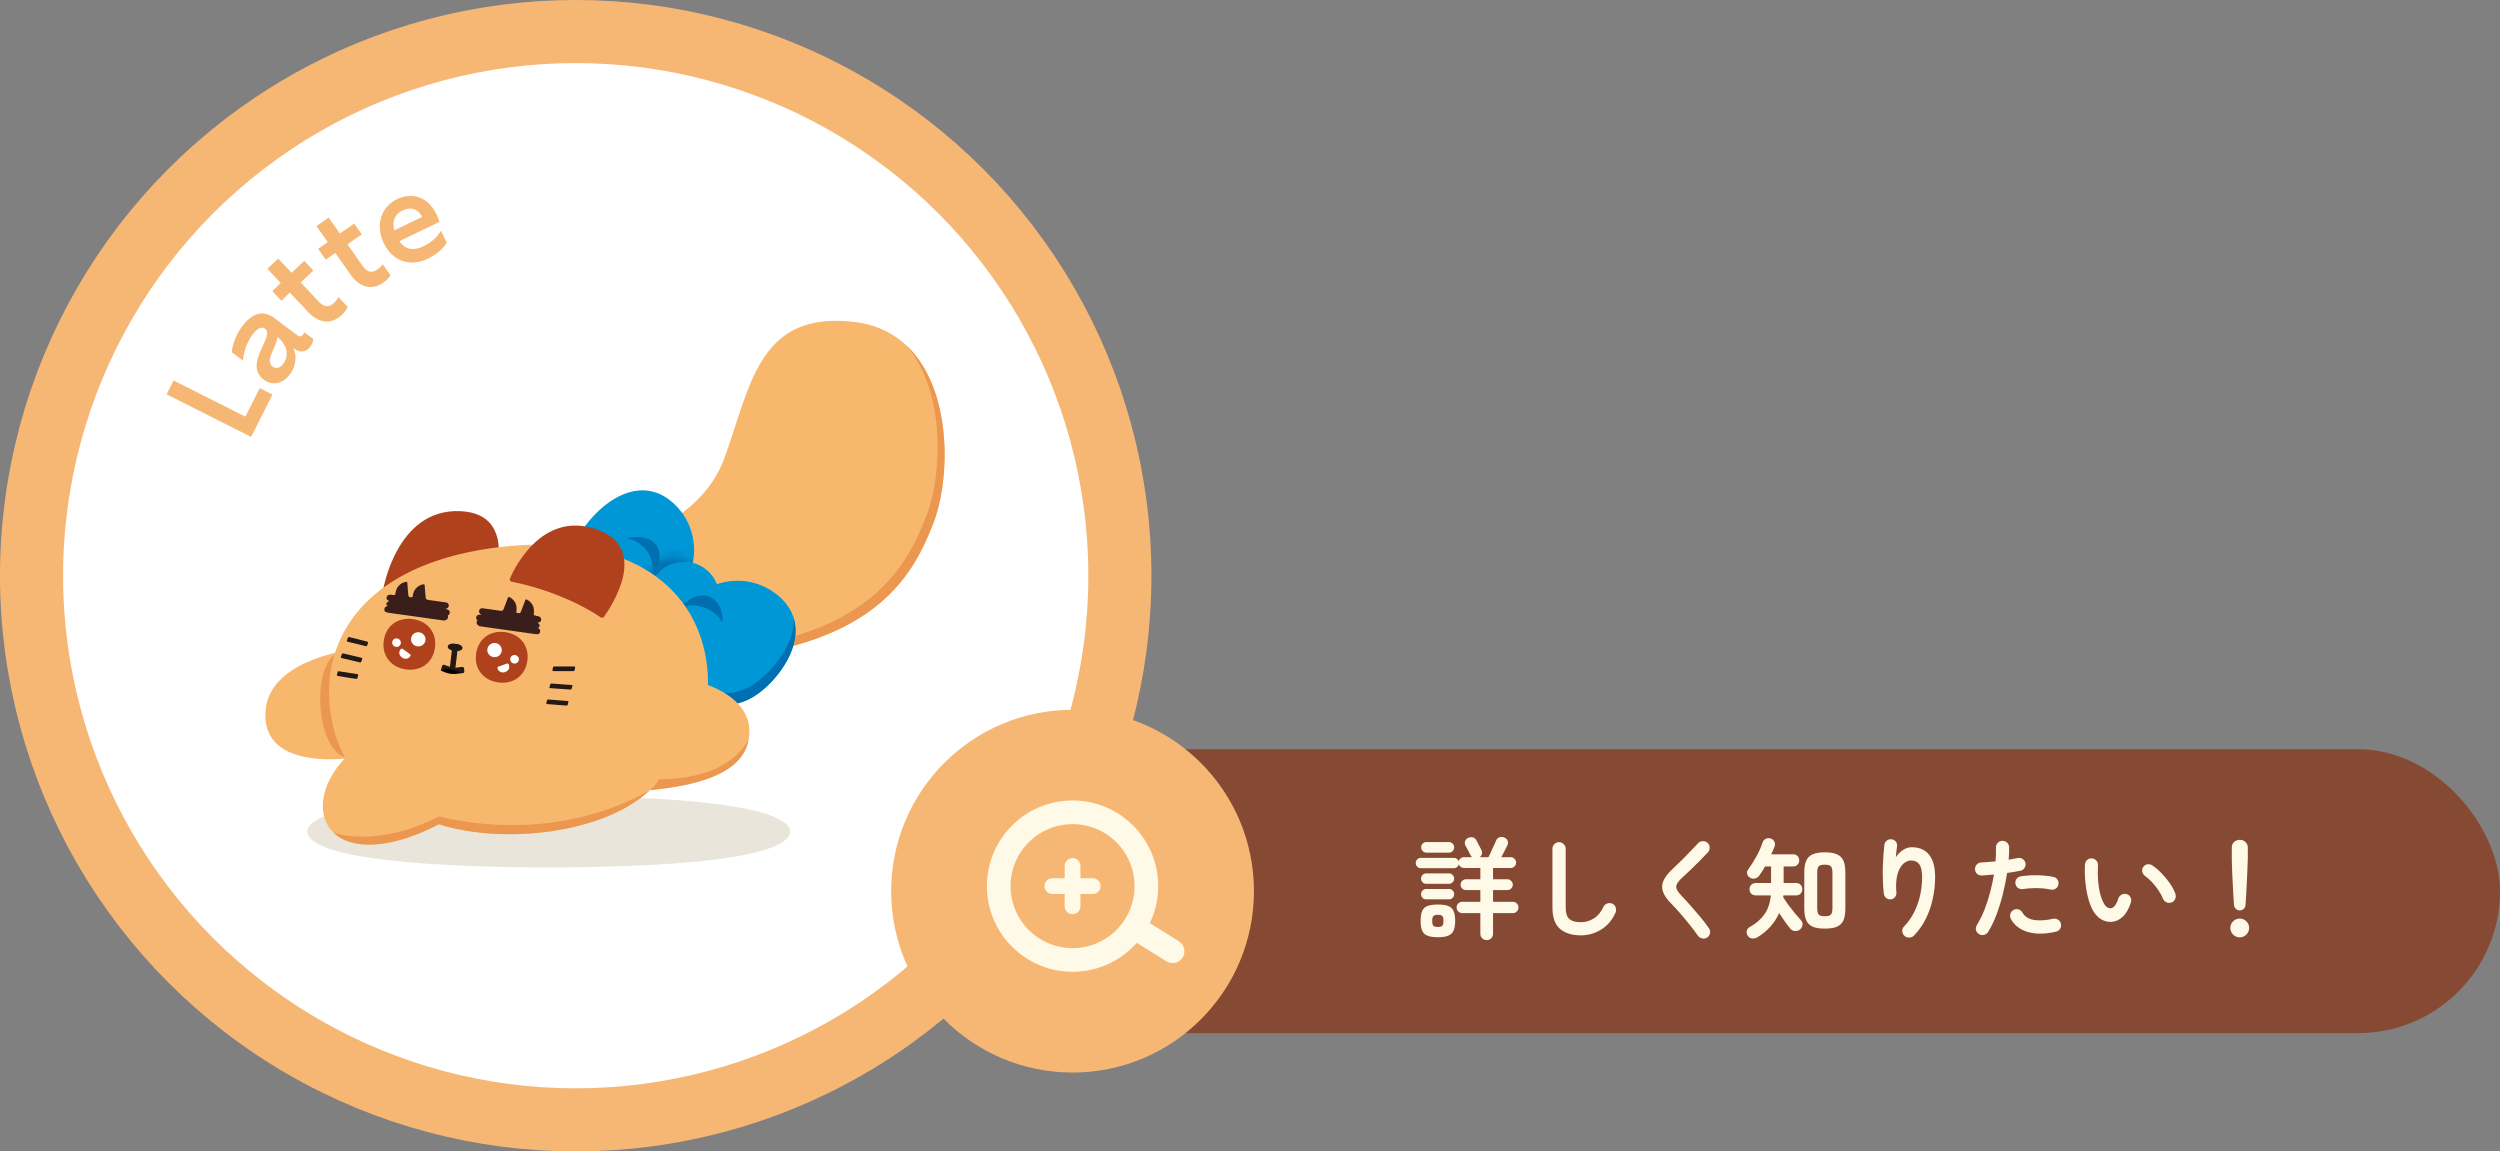 <svg width="317" height="146" viewBox="0 0 317 146" fill="none" xmlns="http://www.w3.org/2000/svg">
<rect x="0" y="0" width="317" height="146" fill="#808080" stroke="none"/>
<rect x="122" y="95" width="195" height="36" rx="18" fill="#864A34"/>
<path d="M188.52 119.204C188.296 119.204 188.105 119.129 187.946 118.98C187.787 118.831 187.708 118.635 187.708 118.392V115.788H185.426C185.23 115.788 185.057 115.718 184.908 115.578C184.768 115.438 184.698 115.265 184.698 115.06C184.698 114.864 184.768 114.696 184.908 114.556C185.057 114.416 185.23 114.346 185.426 114.346H187.708V112.862H185.888C185.701 112.862 185.538 112.797 185.398 112.666C185.267 112.526 185.202 112.363 185.202 112.176C185.202 111.989 185.267 111.831 185.398 111.7C185.538 111.56 185.701 111.49 185.888 111.49H187.708V110.062H185.636C185.487 110.062 185.351 110.02 185.23 109.936C185.109 109.843 185.025 109.731 184.978 109.6C184.941 109.731 184.866 109.847 184.754 109.95C184.642 110.043 184.511 110.09 184.362 110.09H180.162C179.985 110.09 179.831 110.025 179.7 109.894C179.579 109.763 179.518 109.609 179.518 109.432C179.518 109.255 179.579 109.101 179.7 108.97C179.831 108.839 179.985 108.774 180.162 108.774H184.362C184.502 108.774 184.628 108.816 184.74 108.9C184.852 108.984 184.927 109.091 184.964 109.222C185.001 109.063 185.081 108.937 185.202 108.844C185.323 108.741 185.468 108.69 185.636 108.69H186.658C186.621 108.653 186.583 108.615 186.546 108.578C186.518 108.541 186.495 108.499 186.476 108.452C186.439 108.368 186.378 108.251 186.294 108.102C186.21 107.943 186.126 107.785 186.042 107.626C185.958 107.458 185.883 107.318 185.818 107.206C185.725 107.029 185.711 106.847 185.776 106.66C185.841 106.473 185.963 106.338 186.14 106.254C186.327 106.161 186.518 106.133 186.714 106.17C186.919 106.207 187.073 106.319 187.176 106.506C187.241 106.618 187.316 106.758 187.4 106.926C187.493 107.094 187.582 107.262 187.666 107.43C187.75 107.589 187.815 107.719 187.862 107.822C187.937 107.99 187.951 108.153 187.904 108.312C187.857 108.461 187.769 108.587 187.638 108.69H188.744C188.8 108.578 188.87 108.429 188.954 108.242C189.047 108.046 189.141 107.841 189.234 107.626C189.337 107.411 189.43 107.211 189.514 107.024C189.607 106.828 189.673 106.679 189.71 106.576C189.794 106.371 189.934 106.235 190.13 106.17C190.335 106.095 190.541 106.105 190.746 106.198C190.951 106.282 191.091 106.417 191.166 106.604C191.241 106.791 191.231 106.982 191.138 107.178C191.063 107.346 190.947 107.579 190.788 107.878C190.639 108.167 190.499 108.438 190.368 108.69H191.558C191.745 108.69 191.903 108.76 192.034 108.9C192.174 109.031 192.244 109.189 192.244 109.376C192.244 109.563 192.174 109.726 192.034 109.866C191.903 109.997 191.745 110.062 191.558 110.062H189.318V111.49H191.138C191.325 111.49 191.483 111.56 191.614 111.7C191.754 111.831 191.824 111.989 191.824 112.176C191.824 112.363 191.754 112.526 191.614 112.666C191.483 112.797 191.325 112.862 191.138 112.862H189.318V114.346H191.824C192.02 114.346 192.188 114.416 192.328 114.556C192.468 114.696 192.538 114.864 192.538 115.06C192.538 115.265 192.468 115.438 192.328 115.578C192.188 115.718 192.02 115.788 191.824 115.788H189.318V118.392C189.318 118.635 189.239 118.831 189.08 118.98C188.931 119.129 188.744 119.204 188.52 119.204ZM182.318 118.84C181.758 118.84 181.319 118.775 181.002 118.644C180.685 118.523 180.461 118.308 180.33 118C180.199 117.701 180.134 117.291 180.134 116.768C180.134 116.227 180.199 115.807 180.33 115.508C180.461 115.209 180.685 114.999 181.002 114.878C181.319 114.757 181.758 114.696 182.318 114.696C182.878 114.696 183.317 114.757 183.634 114.878C183.951 114.999 184.175 115.209 184.306 115.508C184.446 115.807 184.516 116.227 184.516 116.768C184.516 117.291 184.446 117.701 184.306 118C184.175 118.308 183.951 118.523 183.634 118.644C183.317 118.775 182.878 118.84 182.318 118.84ZM180.862 108.116C180.685 108.116 180.531 108.051 180.4 107.92C180.269 107.78 180.204 107.621 180.204 107.444C180.204 107.257 180.269 107.099 180.4 106.968C180.531 106.837 180.685 106.772 180.862 106.772H183.718C183.905 106.772 184.063 106.837 184.194 106.968C184.325 107.099 184.39 107.257 184.39 107.444C184.39 107.621 184.325 107.78 184.194 107.92C184.063 108.051 183.905 108.116 183.718 108.116H180.862ZM180.834 114.038C180.657 114.038 180.503 113.973 180.372 113.842C180.251 113.711 180.19 113.557 180.19 113.38C180.19 113.203 180.251 113.049 180.372 112.918C180.503 112.787 180.657 112.722 180.834 112.722H183.746C183.923 112.722 184.073 112.787 184.194 112.918C184.325 113.049 184.39 113.203 184.39 113.38C184.39 113.557 184.325 113.711 184.194 113.842C184.073 113.973 183.923 114.038 183.746 114.038H180.834ZM180.834 112.064C180.657 112.064 180.503 111.999 180.372 111.868C180.251 111.737 180.19 111.583 180.19 111.406C180.19 111.229 180.251 111.075 180.372 110.944C180.503 110.813 180.657 110.748 180.834 110.748H183.746C183.923 110.748 184.073 110.813 184.194 110.944C184.325 111.075 184.39 111.229 184.39 111.406C184.39 111.583 184.325 111.737 184.194 111.868C184.073 111.999 183.923 112.064 183.746 112.064H180.834ZM182.318 117.538C182.607 117.538 182.799 117.487 182.892 117.384C182.985 117.281 183.032 117.076 183.032 116.768C183.032 116.469 182.985 116.269 182.892 116.166C182.799 116.054 182.607 115.998 182.318 115.998C182.038 115.998 181.847 116.054 181.744 116.166C181.651 116.269 181.604 116.469 181.604 116.768C181.604 117.076 181.651 117.281 181.744 117.384C181.847 117.487 182.038 117.538 182.318 117.538ZM200.448 118.602C199.328 118.602 198.446 118.327 197.802 117.776C197.167 117.216 196.85 116.32 196.85 115.088V107.626C196.85 107.393 196.929 107.197 197.088 107.038C197.256 106.87 197.457 106.786 197.69 106.786C197.923 106.786 198.119 106.87 198.278 107.038C198.446 107.197 198.53 107.393 198.53 107.626V115.088C198.53 115.779 198.684 116.259 198.992 116.53C199.309 116.801 199.795 116.936 200.448 116.936C201.027 116.936 201.568 116.782 202.072 116.474C202.585 116.166 203.001 115.671 203.318 114.99C203.421 114.775 203.584 114.631 203.808 114.556C204.032 114.481 204.247 114.495 204.452 114.598C204.667 114.691 204.807 114.85 204.872 115.074C204.947 115.298 204.937 115.517 204.844 115.732C204.433 116.656 203.831 117.365 203.038 117.86C202.254 118.355 201.391 118.602 200.448 118.602ZM216.492 118.868C216.305 118.999 216.095 119.041 215.862 118.994C215.629 118.957 215.447 118.849 215.316 118.672C214.999 118.215 214.639 117.739 214.238 117.244C213.846 116.749 213.454 116.278 213.062 115.83C212.67 115.373 212.315 114.985 211.998 114.668C211.447 114.127 211.079 113.618 210.892 113.142C210.705 112.666 210.71 112.195 210.906 111.728C211.102 111.252 211.489 110.743 212.068 110.202C212.264 110.025 212.497 109.801 212.768 109.53C213.048 109.259 213.342 108.97 213.65 108.662C213.958 108.354 214.257 108.046 214.546 107.738C214.835 107.43 215.097 107.155 215.33 106.912C215.489 106.744 215.685 106.66 215.918 106.66C216.161 106.651 216.366 106.725 216.534 106.884C216.702 107.033 216.786 107.229 216.786 107.472C216.795 107.705 216.721 107.906 216.562 108.074C216.235 108.429 215.871 108.807 215.47 109.208C215.078 109.6 214.695 109.978 214.322 110.342C213.949 110.697 213.627 110.995 213.356 111.238C212.992 111.574 212.749 111.863 212.628 112.106C212.516 112.339 212.516 112.573 212.628 112.806C212.749 113.039 212.973 113.329 213.3 113.674C213.617 114.001 213.977 114.393 214.378 114.85C214.789 115.307 215.199 115.783 215.61 116.278C216.021 116.773 216.38 117.244 216.688 117.692C216.828 117.869 216.875 118.075 216.828 118.308C216.791 118.551 216.679 118.737 216.492 118.868ZM231.388 117.748C230.753 117.748 230.245 117.669 229.862 117.51C229.479 117.342 229.204 117.071 229.036 116.698C228.868 116.325 228.784 115.825 228.784 115.2V110.622C228.784 109.997 228.868 109.497 229.036 109.124C229.204 108.751 229.479 108.485 229.862 108.326C230.245 108.158 230.753 108.074 231.388 108.074C232.032 108.074 232.541 108.158 232.914 108.326C233.297 108.485 233.572 108.751 233.74 109.124C233.908 109.497 233.992 109.997 233.992 110.622V115.214C233.992 115.839 233.908 116.339 233.74 116.712C233.572 117.076 233.297 117.342 232.914 117.51C232.541 117.669 232.032 117.748 231.388 117.748ZM222.834 118.854C222.629 118.975 222.405 119.022 222.162 118.994C221.919 118.966 221.733 118.845 221.602 118.63C221.481 118.434 221.443 118.233 221.49 118.028C221.537 117.823 221.663 117.664 221.868 117.552C222.643 117.123 223.259 116.591 223.716 115.956C224.173 115.321 224.449 114.514 224.542 113.534H222.624C222.391 113.534 222.199 113.459 222.05 113.31C221.91 113.151 221.84 112.965 221.84 112.75C221.84 112.535 221.91 112.353 222.05 112.204C222.199 112.045 222.391 111.966 222.624 111.966H224.57V109.866H223.814C223.693 110.081 223.567 110.291 223.436 110.496C223.305 110.692 223.179 110.874 223.058 111.042C222.927 111.219 222.75 111.336 222.526 111.392C222.302 111.448 222.087 111.411 221.882 111.28C221.714 111.177 221.602 111.028 221.546 110.832C221.49 110.627 221.523 110.445 221.644 110.286C222.017 109.782 222.372 109.222 222.708 108.606C223.053 107.981 223.315 107.388 223.492 106.828C223.567 106.613 223.702 106.459 223.898 106.366C224.094 106.263 224.304 106.249 224.528 106.324C224.743 106.389 224.897 106.525 224.99 106.73C225.083 106.926 225.093 107.131 225.018 107.346C224.953 107.505 224.883 107.668 224.808 107.836C224.743 108.004 224.673 108.167 224.598 108.326H227.37C227.603 108.326 227.79 108.401 227.93 108.55C228.07 108.699 228.14 108.881 228.14 109.096C228.14 109.311 228.07 109.493 227.93 109.642C227.79 109.791 227.603 109.866 227.37 109.866H226.166V111.966H227.748C227.991 111.966 228.182 112.045 228.322 112.204C228.462 112.353 228.532 112.535 228.532 112.75C228.532 112.965 228.462 113.151 228.322 113.31C228.182 113.459 227.991 113.534 227.748 113.534H226.138C226.138 113.571 226.133 113.613 226.124 113.66C226.124 113.697 226.119 113.735 226.11 113.772C226.297 114.071 226.521 114.402 226.782 114.766C227.053 115.121 227.328 115.471 227.608 115.816C227.888 116.152 228.135 116.437 228.35 116.67C228.518 116.847 228.588 117.048 228.56 117.272C228.541 117.487 228.443 117.673 228.266 117.832C228.079 118 227.865 118.075 227.622 118.056C227.379 118.047 227.179 117.949 227.02 117.762C226.815 117.519 226.586 117.221 226.334 116.866C226.082 116.511 225.835 116.147 225.592 115.774C225.312 116.418 224.939 116.997 224.472 117.51C224.005 118.023 223.459 118.471 222.834 118.854ZM231.388 116.18C231.78 116.18 232.037 116.11 232.158 115.97C232.289 115.821 232.354 115.545 232.354 115.144V110.678C232.354 110.267 232.289 109.992 232.158 109.852C232.037 109.712 231.78 109.642 231.388 109.642C230.987 109.642 230.725 109.712 230.604 109.852C230.483 109.992 230.422 110.267 230.422 110.678V115.13C230.422 115.531 230.483 115.807 230.604 115.956C230.725 116.105 230.987 116.18 231.388 116.18ZM241.482 118.658C241.314 118.499 241.221 118.303 241.202 118.07C241.193 117.837 241.272 117.636 241.44 117.468C242.149 116.749 242.705 115.844 243.106 114.752C243.517 113.66 243.722 112.47 243.722 111.182C243.722 110.454 243.605 109.927 243.372 109.6C243.139 109.273 242.793 109.11 242.336 109.11C241.963 109.11 241.617 109.264 241.3 109.572C240.983 109.871 240.745 110.319 240.586 110.916C240.427 111.513 240.385 112.265 240.46 113.17C240.479 113.385 240.418 113.581 240.278 113.758C240.147 113.926 239.975 114.019 239.76 114.038C239.536 114.057 239.34 114.001 239.172 113.87C239.013 113.739 238.915 113.567 238.878 113.352C238.813 112.867 238.771 112.335 238.752 111.756C238.733 111.168 238.729 110.585 238.738 110.006C238.757 109.418 238.785 108.877 238.822 108.382C238.859 107.878 238.897 107.463 238.934 107.136C238.962 106.912 239.065 106.73 239.242 106.59C239.419 106.45 239.62 106.394 239.844 106.422C240.077 106.45 240.259 106.548 240.39 106.716C240.53 106.884 240.581 107.089 240.544 107.332C240.525 107.5 240.497 107.715 240.46 107.976C240.432 108.237 240.409 108.485 240.39 108.718C240.605 108.354 240.894 108.051 241.258 107.808C241.622 107.556 242 107.43 242.392 107.43C243.391 107.43 244.137 107.757 244.632 108.41C245.127 109.054 245.374 109.978 245.374 111.182C245.374 112.143 245.271 113.081 245.066 113.996C244.87 114.901 244.571 115.751 244.17 116.544C243.778 117.328 243.283 118.023 242.686 118.63C242.527 118.798 242.327 118.882 242.084 118.882C241.851 118.891 241.65 118.817 241.482 118.658ZM250.946 118.448C250.741 118.327 250.61 118.154 250.554 117.93C250.507 117.706 250.545 117.496 250.666 117.3C251.03 116.712 251.352 116.063 251.632 115.354C251.912 114.645 252.15 113.907 252.346 113.142C252.551 112.377 252.715 111.625 252.836 110.888C252.565 110.916 252.299 110.939 252.038 110.958C251.786 110.977 251.548 110.995 251.324 111.014C251.091 111.023 250.885 110.958 250.708 110.818C250.54 110.669 250.447 110.477 250.428 110.244C250.419 110.011 250.489 109.81 250.638 109.642C250.787 109.465 250.979 109.371 251.212 109.362C251.483 109.343 251.772 109.325 252.08 109.306C252.397 109.287 252.715 109.259 253.032 109.222C253.06 108.905 253.079 108.601 253.088 108.312C253.097 108.023 253.097 107.747 253.088 107.486C253.079 107.253 253.149 107.052 253.298 106.884C253.457 106.716 253.653 106.627 253.886 106.618C254.119 106.609 254.32 106.683 254.488 106.842C254.656 106.991 254.745 107.183 254.754 107.416C254.763 107.649 254.763 107.901 254.754 108.172C254.745 108.433 254.726 108.713 254.698 109.012C255.118 108.937 255.496 108.867 255.832 108.802C256.056 108.755 256.266 108.793 256.462 108.914C256.658 109.035 256.779 109.208 256.826 109.432C256.873 109.665 256.831 109.875 256.7 110.062C256.579 110.249 256.406 110.365 256.182 110.412C255.949 110.459 255.687 110.505 255.398 110.552C255.118 110.599 254.819 110.645 254.502 110.692C254.371 111.541 254.194 112.423 253.97 113.338C253.746 114.243 253.475 115.116 253.158 115.956C252.85 116.787 252.495 117.524 252.094 118.168C251.973 118.364 251.8 118.49 251.576 118.546C251.352 118.602 251.142 118.569 250.946 118.448ZM260.69 118.14C259.299 118.457 258.105 118.467 257.106 118.168C256.117 117.869 255.407 117.319 254.978 116.516C254.875 116.311 254.852 116.101 254.908 115.886C254.973 115.662 255.109 115.494 255.314 115.382C255.519 115.27 255.729 115.247 255.944 115.312C256.168 115.377 256.336 115.513 256.448 115.718C256.728 116.213 257.199 116.521 257.862 116.642C258.525 116.763 259.351 116.717 260.34 116.502C260.573 116.455 260.783 116.497 260.97 116.628C261.166 116.749 261.287 116.922 261.334 117.146C261.381 117.379 261.339 117.594 261.208 117.79C261.087 117.977 260.914 118.093 260.69 118.14ZM260.004 112.792C259.687 112.717 259.323 112.666 258.912 112.638C258.511 112.61 258.1 112.605 257.68 112.624C257.269 112.633 256.882 112.671 256.518 112.736C256.294 112.773 256.089 112.731 255.902 112.61C255.725 112.479 255.613 112.307 255.566 112.092C255.519 111.868 255.557 111.663 255.678 111.476C255.809 111.28 255.986 111.163 256.21 111.126C256.649 111.051 257.111 111.005 257.596 110.986C258.091 110.967 258.581 110.977 259.066 111.014C259.551 111.042 259.995 111.103 260.396 111.196C260.62 111.243 260.788 111.364 260.9 111.56C261.021 111.756 261.054 111.966 260.998 112.19C260.951 112.405 260.83 112.573 260.634 112.694C260.438 112.806 260.228 112.839 260.004 112.792ZM267.718 116.894C267.289 116.913 266.878 116.815 266.486 116.6C266.094 116.385 265.749 116.04 265.45 115.564C265.198 115.144 264.983 114.612 264.806 113.968C264.629 113.324 264.503 112.629 264.428 111.882C264.353 111.126 264.335 110.375 264.372 109.628C264.391 109.395 264.479 109.203 264.638 109.054C264.806 108.895 265.007 108.825 265.24 108.844C265.473 108.853 265.665 108.947 265.814 109.124C265.973 109.292 266.043 109.493 266.024 109.726C265.987 110.379 265.991 111.019 266.038 111.644C266.085 112.26 266.173 112.825 266.304 113.338C266.435 113.842 266.598 114.262 266.794 114.598C267.009 114.981 267.279 115.172 267.606 115.172C268.007 115.163 268.343 114.743 268.614 113.912C268.689 113.697 268.829 113.539 269.034 113.436C269.239 113.324 269.454 113.305 269.678 113.38C269.893 113.445 270.051 113.585 270.154 113.8C270.257 114.005 270.271 114.215 270.196 114.43C269.935 115.251 269.585 115.863 269.146 116.264C268.707 116.656 268.231 116.866 267.718 116.894ZM275.348 114.43C275.124 114.514 274.905 114.505 274.69 114.402C274.485 114.299 274.34 114.141 274.256 113.926C274.116 113.581 273.925 113.231 273.682 112.876C273.449 112.521 273.183 112.185 272.884 111.868C272.595 111.551 272.296 111.285 271.988 111.07C271.801 110.939 271.685 110.757 271.638 110.524C271.591 110.291 271.643 110.081 271.792 109.894C271.941 109.707 272.123 109.605 272.338 109.586C272.562 109.567 272.772 109.628 272.968 109.768C273.36 110.039 273.743 110.37 274.116 110.762C274.499 111.154 274.844 111.574 275.152 112.022C275.46 112.47 275.689 112.909 275.838 113.338C275.913 113.553 275.903 113.772 275.81 113.996C275.717 114.211 275.563 114.355 275.348 114.43ZM284 115.438C283.813 115.438 283.65 115.373 283.51 115.242C283.37 115.111 283.291 114.948 283.272 114.752C283.244 114.397 283.216 113.991 283.188 113.534C283.169 113.077 283.146 112.61 283.118 112.134C283.09 111.649 283.067 111.187 283.048 110.748C283.029 110.309 283.015 109.922 283.006 109.586C282.997 109.25 282.992 109.003 282.992 108.844V107.458C282.992 107.187 283.085 106.959 283.272 106.772C283.468 106.585 283.711 106.492 284 106.492C284.299 106.492 284.541 106.585 284.728 106.772C284.924 106.959 285.022 107.187 285.022 107.458V108.844C285.022 109.003 285.013 109.25 284.994 109.586C284.985 109.922 284.971 110.309 284.952 110.748C284.933 111.187 284.91 111.649 284.882 112.134C284.863 112.61 284.84 113.077 284.812 113.534C284.784 113.991 284.756 114.397 284.728 114.752C284.719 114.948 284.644 115.111 284.504 115.242C284.364 115.373 284.196 115.438 284 115.438ZM284 118.854C283.673 118.854 283.393 118.737 283.16 118.504C282.927 118.271 282.81 117.991 282.81 117.664C282.81 117.337 282.927 117.057 283.16 116.824C283.393 116.591 283.673 116.474 284 116.474C284.327 116.474 284.607 116.591 284.84 116.824C285.073 117.057 285.19 117.337 285.19 117.664C285.19 117.991 285.073 118.271 284.84 118.504C284.607 118.737 284.327 118.854 284 118.854Z" fill="#FFF9E7"/>
<circle cx="73" cy="73" r="69" fill="white" stroke="#F7B774" stroke-width="8"/>
<path d="M100.197 105.457C100.136 106.824 97.464 108.007 92.101 108.791C86.799 109.588 78.801 109.98 69.571 109.986C60.341 109.98 52.343 109.582 47.041 108.791C41.673 108.007 39.007 106.824 38.945 105.457C39.007 104.09 41.679 102.907 47.041 102.123C52.343 101.326 60.341 100.934 69.571 100.928C78.801 100.934 86.799 101.332 92.101 102.123C97.47 102.907 100.136 104.09 100.197 105.457Z" fill="#EAE5DA"/>
<path d="M43.885 82.521C43.885 82.521 33.834 83.832 33.649 90.458C33.418 98.669 46.853 95.79 46.853 95.79L43.885 82.521Z" fill="#F7B86D"/>
<path d="M44.507 82.683C38.908 80.987 39.547 97.341 45.026 96.058L44.507 82.683Z" fill="#EB9750"/>
<path d="M70.886 70.132C70.886 70.132 87.655 69.595 91.873 58.034C95.195 48.921 96.141 39.484 108.181 40.802C120.778 42.177 121.179 59.116 118.325 66.398C115.471 73.681 109.627 85.349 77.954 83.568L70.886 70.132Z" fill="#F7B86D"/>
<path d="M114.957 43.833C119.879 49.617 119.536 60.137 117.445 65.472C114.603 72.722 108.797 84.318 77.475 82.664L77.953 83.569C109.629 85.347 115.47 73.682 118.324 66.4C120.532 60.765 120.793 49.346 114.957 43.833Z" fill="#EB9750"/>
<path d="M85.804 75.291C82.746 78.504 77.659 78.636 74.443 75.575C71.23 72.517 72.278 68.552 75.339 65.335C78.397 62.122 82.308 60.871 85.521 63.929C88.734 66.988 88.865 72.074 85.804 75.291Z" fill="#0097D6"/>
<path d="M79.507 68.243C79.507 68.243 82.9 68.78 82.862 72.771C84.4 70.835 83.886 67.368 79.507 68.243Z" fill="#006FB1"/>
<mask id="mask0_10801_11" style="mask-type:luminance" maskUnits="userSpaceOnUse" x="81" y="70" width="7" height="8">
<path d="M82.282 76.781C81.445 74.482 82.036 71.584 84.321 70.788C86.267 70.112 87.713 71.218 87.919 71.829C88.258 72.847 83.114 79.058 82.282 76.781Z" fill="white"/>
</mask>
<g mask="url(#mask0_10801_11)">
<path d="M85.749 75.266C82.691 78.479 77.605 78.611 74.388 75.55C71.175 72.492 72.224 68.527 75.285 65.31C78.343 62.097 82.253 60.846 85.466 63.904C88.679 66.962 88.81 72.049 85.749 75.266Z" fill="#006FB1"/>
</g>
<path d="M84.016 79.282C85.987 80.781 88.8 80.4 90.3 78.429C91.799 76.458 91.418 73.645 89.447 72.145C87.476 70.645 84.663 71.027 83.163 72.998C81.664 74.969 82.045 77.782 84.016 79.282Z" fill="#0097D6"/>
<path d="M87.274 76.589C84.464 80.027 84.974 85.088 88.413 87.895C91.851 90.705 95.651 89.165 98.462 85.727C101.272 82.29 102.02 78.255 98.584 75.452C95.146 72.642 90.085 73.152 87.278 76.592L87.274 76.589Z" fill="#0097D6"/>
<path d="M86.341 76.885C86.341 76.885 89.811 75.965 91.597 78.916C91.866 76.456 89.571 73.802 86.341 76.885Z" fill="#006FB1"/>
<path d="M100.671 78.512C100.698 80.389 99.775 82.416 98.251 84.279C95.512 87.63 91.881 89.188 88.701 86.59C85.644 84.093 85.194 79.542 87.594 76.217C87.484 76.34 87.373 76.462 87.27 76.59C84.46 80.027 84.969 85.089 88.409 87.895C91.846 90.705 95.647 89.165 98.457 85.727C100.351 83.408 101.311 80.815 100.675 78.515L100.671 78.512Z" fill="#006FB1"/>
<path d="M48.565 74.86C48.565 74.86 50.228 64.503 58.303 64.812C66.378 65.122 62.163 75.2 62.163 75.2L48.565 74.86Z" fill="#AF411D"/>
<path d="M89.775 86.853C89.788 86.115 89.754 85.37 89.675 84.614C88.618 74.75 80.156 67.568 63.836 69.319C47.517 71.076 40.77 79.888 41.828 89.752C42.075 92.045 42.724 94.189 43.775 96.115C41.132 98.86 40.15 102.274 41.601 104.711C43.328 107.616 48.511 108.224 55.646 104.517C63.971 107.139 76.641 105.646 82.403 100.188C88.135 99.627 94.127 98.235 94.926 93.762C95.637 89.799 92.175 87.772 89.772 86.857L89.775 86.853Z" fill="#F7B86D"/>
<path d="M55.674 103.526C47.666 107.606 42.329 105.596 42.271 105.564C44.459 107.7 49.273 107.833 55.644 104.518C63.969 107.139 76.639 105.647 82.402 100.188C75.979 103.912 66.299 106.053 55.674 103.526Z" fill="#EB9750"/>
<path d="M94.923 93.762C92.779 97.547 88.326 98.768 83.579 98.81C83.025 99.732 82.401 100.188 82.401 100.188C88.132 99.628 94.124 98.235 94.923 93.762Z" fill="#EB9750"/>
<path d="M64.89 73.766C68.633 74.486 72.962 76.124 76.17 78.282C76.31 78.377 76.496 78.342 76.594 78.204C77.631 76.742 82.548 69.196 75.261 66.999C68.781 65.044 65.394 71.686 64.664 73.334C64.582 73.519 64.694 73.729 64.89 73.766Z" fill="#AF411D"/>
<g clip-path="url(#clip0_10801_11)">
<path d="M55.156 82.149C54.891 84.027 53.371 85.149 51.458 84.879C49.544 84.609 48.395 83.111 48.66 81.233C48.925 79.355 50.444 78.233 52.357 78.503C54.271 78.773 55.42 80.271 55.156 82.149Z" fill="#AF411D"/>
<path d="M51.978 82.941L51.066 82.285C50.977 82.222 50.855 82.24 50.791 82.326C50.632 82.548 50.465 82.969 50.944 83.35C51.108 83.476 51.298 83.56 51.548 83.523C51.815 83.483 51.962 83.315 52.036 83.185C52.084 83.101 52.057 82.997 51.978 82.941Z" fill="white"/>
<path d="M52.91 81.96C53.412 82.03 53.877 81.687 53.946 81.197C54.015 80.707 53.663 80.246 53.162 80.175C52.66 80.104 52.197 80.448 52.128 80.94C52.058 81.433 52.411 81.889 52.91 81.96Z" fill="white"/>
<path d="M50.204 82.025C50.505 82.068 50.785 81.861 50.826 81.566C50.868 81.27 50.656 80.995 50.355 80.952C50.054 80.91 49.775 81.116 49.733 81.412C49.691 81.707 49.903 81.983 50.204 82.025Z" fill="white"/>
</g>
<g clip-path="url(#clip1_10801_11)">
<path d="M49.192 76.857C49.059 76.858 48.734 76.893 48.735 77.305C48.733 77.626 49.034 77.668 49.361 77.714L56.236 78.677C56.434 78.705 56.726 78.578 56.784 78.383C56.856 78.147 56.776 78.025 56.776 78.025C56.776 78.025 57.051 77.976 57.037 77.625C57.017 77.188 56.246 77.245 56.564 77.189C56.908 77.09 56.909 76.808 56.909 76.808C56.919 76.559 56.757 76.415 56.559 76.388L49.683 75.425C49.485 75.397 49.173 75.346 49.033 75.705C48.94 75.948 49.142 76.129 49.374 76.222C49.374 76.222 49.016 76.31 48.997 76.556C48.978 76.802 49.192 76.86 49.192 76.86L49.192 76.857Z" fill="#3A1E1C"/>
<path d="M52.029 75.753C52.112 75.764 52.317 75.778 52.329 75.639C52.44 74.44 53.327 74.153 53.687 74.086C53.768 74.073 53.841 74.131 53.848 74.209C53.871 74.556 53.933 75.441 53.978 75.794C54 75.961 54.098 76.045 54.227 76.06L54.116 76.843L51.922 76.534L52.032 75.751L52.029 75.753Z" fill="#3A1E1C"/>
<path d="M49.79 75.441C49.958 75.465 50.119 75.468 50.131 75.329C50.241 74.129 51.128 73.843 51.488 73.775C51.57 73.762 51.643 73.82 51.65 73.899C51.673 74.246 51.735 75.131 51.779 75.484C51.802 75.65 51.9 75.734 52.028 75.75L51.918 76.532L49.723 76.223L49.791 75.436L49.79 75.441Z" fill="#3A1E1C"/>
</g>
<g clip-path="url(#clip2_10801_11)">
<path d="M68.152 79.615C68.28 79.653 68.582 79.776 68.467 80.172C68.38 80.481 68.079 80.439 67.753 80.393L60.88 79.415C60.682 79.387 60.437 79.185 60.435 78.981C60.431 78.734 60.542 78.64 60.542 78.64C60.542 78.64 60.29 78.516 60.401 78.183C60.542 77.768 61.266 78.036 60.977 77.895C60.673 77.704 60.75 77.434 60.75 77.434C60.81 77.191 61.005 77.098 61.203 77.126L68.076 78.103C68.274 78.131 68.589 78.168 68.624 78.552C68.647 78.811 68.402 78.93 68.153 78.955C68.153 78.955 68.472 79.138 68.423 79.38C68.374 79.621 68.152 79.618 68.152 79.618L68.152 79.615Z" fill="#3A1E1C"/>
<path d="M65.725 77.77C65.642 77.759 65.441 77.715 65.468 77.579C65.693 76.395 64.92 75.874 64.593 75.71C64.519 75.675 64.432 75.71 64.403 75.784C64.286 76.111 63.981 76.945 63.841 77.271C63.773 77.425 63.655 77.478 63.528 77.458L63.417 78.241L65.612 78.55L65.722 77.768L65.725 77.77Z" fill="#3A1E1C"/>
<path d="M67.966 78.088C67.798 78.064 67.643 78.022 67.67 77.885C67.895 76.702 67.122 76.181 66.795 76.017C66.721 75.981 66.634 76.017 66.606 76.091C66.488 76.418 66.183 77.251 66.043 77.578C65.975 77.732 65.857 77.785 65.73 77.765L65.619 78.548L67.814 78.857L67.967 78.083L67.966 78.088Z" fill="#3A1E1C"/>
</g>
<g clip-path="url(#clip3_10801_11)">
<path d="M60.371 82.885C60.106 84.763 61.255 86.261 63.169 86.531C65.083 86.8 66.602 85.679 66.867 83.801C67.132 81.923 65.982 80.425 64.069 80.155C62.155 79.885 60.636 81.006 60.371 82.885Z" fill="#AF411D"/>
<path d="M63.205 84.522L64.264 84.145C64.366 84.109 64.479 84.16 64.516 84.26C64.608 84.517 64.652 84.968 64.087 85.202C63.894 85.278 63.688 85.306 63.458 85.201C63.212 85.088 63.118 84.887 63.082 84.741C63.06 84.648 63.114 84.555 63.205 84.522Z" fill="white"/>
<path d="M62.583 83.321C62.081 83.25 61.729 82.791 61.798 82.301C61.867 81.811 62.333 81.465 62.834 81.536C63.336 81.607 63.686 82.065 63.616 82.558C63.547 83.05 63.082 83.391 62.583 83.321Z" fill="white"/>
<path d="M65.169 84.135C64.868 84.092 64.656 83.816 64.698 83.521C64.74 83.226 65.019 83.019 65.32 83.061C65.621 83.104 65.833 83.38 65.791 83.675C65.75 83.971 65.47 84.177 65.169 84.135Z" fill="white"/>
</g>
<g clip-path="url(#clip4_10801_11)">
<path d="M70.143 85.095C71 85.102 71.857 85.103 72.713 85.1C72.774 85.1 72.839 85.056 72.855 85.002C72.894 84.871 72.922 84.741 72.937 84.611C72.943 84.557 72.896 84.512 72.836 84.512C71.979 84.505 71.123 84.504 70.266 84.507C70.205 84.507 70.141 84.551 70.124 84.605C70.085 84.736 70.057 84.866 70.042 84.996C70.036 85.051 70.083 85.094 70.143 85.095Z" fill="#221815"/>
<path d="M69.75 87.254C70.617 87.317 71.478 87.382 72.328 87.437C72.387 87.441 72.453 87.401 72.473 87.347C72.52 87.219 72.56 87.091 72.593 86.963C72.606 86.909 72.566 86.863 72.505 86.858C71.638 86.794 70.776 86.73 69.927 86.675C69.867 86.671 69.801 86.711 69.782 86.764C69.735 86.893 69.695 87.021 69.662 87.149C69.648 87.203 69.688 87.249 69.75 87.254Z" fill="#221815"/>
<path d="M69.359 89.275C70.195 89.342 71.027 89.41 71.845 89.468C71.902 89.472 71.964 89.432 71.98 89.379C72.019 89.251 72.053 89.122 72.079 88.994C72.09 88.941 72.05 88.894 71.99 88.889C71.154 88.822 70.323 88.754 69.504 88.696C69.446 88.692 69.385 88.732 69.369 88.785C69.33 88.914 69.296 89.042 69.27 89.17C69.259 89.223 69.3 89.27 69.359 89.275Z" fill="#221815"/>
<path d="M44.047 81.363C44.831 81.544 45.62 81.74 46.411 81.942C46.468 81.956 46.528 81.925 46.546 81.872C46.589 81.745 46.633 81.617 46.676 81.491C46.694 81.438 46.663 81.383 46.607 81.369C45.818 81.16 45.033 80.959 44.252 80.777C44.197 80.764 44.137 80.797 44.118 80.851C44.072 80.981 44.027 81.112 43.981 81.242C43.962 81.296 43.991 81.35 44.047 81.363L44.047 81.363Z" fill="#221815"/>
<path d="M43.286 83.434C44.079 83.621 44.872 83.813 45.664 83.998C45.72 84.011 45.781 83.979 45.8 83.924C45.846 83.795 45.891 83.666 45.937 83.536C45.956 83.482 45.926 83.428 45.87 83.415C45.077 83.227 44.284 83.035 43.492 82.851C43.437 82.838 43.376 82.871 43.356 82.925C43.311 83.054 43.265 83.183 43.219 83.312C43.2 83.366 43.231 83.42 43.287 83.434L43.286 83.434Z" fill="#221815"/>
<path d="M42.799 85.703C43.599 85.845 44.396 85.975 45.191 86.086C45.247 86.093 45.304 86.055 45.318 85.999C45.352 85.866 45.387 85.732 45.421 85.599C45.436 85.544 45.401 85.492 45.345 85.485C44.546 85.374 43.745 85.248 42.942 85.113C42.885 85.104 42.828 85.14 42.815 85.195C42.783 85.326 42.752 85.456 42.72 85.587C42.707 85.641 42.743 85.693 42.799 85.704L42.799 85.703Z" fill="#221815"/>
</g>
<g clip-path="url(#clip5_10801_11)">
<path d="M57.663 82.467C58.13 82.522 58.53 82.393 58.555 82.179C58.581 81.965 58.222 81.746 57.754 81.691C57.286 81.636 56.886 81.766 56.861 81.98C56.836 82.194 57.194 82.412 57.663 82.467Z" fill="#221815" stroke="#221815" stroke-width="0.176" stroke-miterlimit="10"/>
<path d="M57.956 82.15L57.43 82.088L57.073 85.125L57.6 85.187L57.956 82.15Z" fill="#221815" stroke="#221815" stroke-width="0.176" stroke-miterlimit="10"/>
<path d="M58.756 84.743C58.751 84.687 58.699 84.648 58.642 84.654L57.414 84.79L56.29 84.377C56.236 84.359 56.181 84.385 56.159 84.438L56.022 84.82C56.003 84.874 56.029 84.929 56.082 84.951L57.025 85.299C57.025 85.299 57.189 85.338 57.308 85.352C57.427 85.366 57.654 85.377 57.654 85.377L58.708 85.26C58.764 85.254 58.803 85.203 58.797 85.146L58.752 84.743L58.756 84.743Z" fill="#221815" stroke="#221815" stroke-width="0.176" stroke-miterlimit="10"/>
</g>
<path d="M57.526 84.6C57.52 84.678 57.599 84.673 57.599 84.673L57.174 84.822L57.526 84.6Z" fill="#221815"/>
<path d="M56.882 84.507C56.869 84.579 56.802 84.558 56.802 84.558L57.233 84.727L56.885 84.503L56.882 84.507Z" fill="#221815"/>
<path d="M58.494 85.294C57.891 85.412 57.54 85.463 57.123 85.423C56.706 85.383 56.277 85.21 55.868 85.004C56.13 84.745 57.184 84.862 57.184 84.862L58.498 85.297L58.494 85.294Z" fill="#040000"/>
<circle cx="136" cy="113" r="23" fill="#F7B774"/>
<path d="M133.445 112.361H138.556" stroke="#FFF9E7" stroke-width="2" stroke-linecap="round"/>
<path d="M136 114.916V109.805" stroke="#FFF9E7" stroke-width="2" stroke-linecap="round"/>
<circle cx="136.002" cy="112.361" r="9.361" stroke="#FFF9E7" stroke-width="3"/>
<path d="M144.867 118.23L148.683 120.615" stroke="#FFF9E7" stroke-width="3" stroke-linecap="round"/>
<path d="M31.112 52.831L32.934 49.216L34.549 50.03L31.84 55.402L21.125 49.999L22.011 48.242L31.112 52.831ZM38.429 42.437C38.534 42.296 38.557 42.213 38.579 42.13L39.719 42.984C39.735 43.176 39.613 43.605 39.364 43.938C38.846 44.629 38.107 44.815 37.262 44.182L37.159 44.105C37.297 44.348 37.393 44.62 37.438 44.934C37.557 45.762 37.337 46.697 36.751 47.478C35.84 48.694 34.502 48.932 33.465 48.155C32.889 47.723 32.636 47.234 32.562 46.719C32.447 45.912 32.788 45.029 33.162 44.209C33.536 43.39 33.933 42.648 33.859 42.132C33.843 41.94 33.753 41.793 33.587 41.669C33.228 41.4 32.687 41.535 32.016 42.431C31.277 43.417 30.891 44.707 30.808 45.724L29.387 44.66C29.463 43.757 29.923 42.422 30.691 41.398C32.072 39.554 33.458 39.333 34.776 40.321L37.683 42.498C38.003 42.738 38.256 42.668 38.429 42.437ZM36.343 44.553C36.218 43.84 35.77 43.184 35.152 42.701C35.178 43.12 34.932 43.716 34.705 44.206C34.417 44.83 34.181 45.412 34.222 45.863C34.271 46.119 34.357 46.324 34.588 46.497C34.946 46.765 35.477 46.724 35.919 46.135C36.302 45.622 36.408 45.081 36.343 44.553ZM39.736 34.299L38.13 35.813L40.467 38.293C41.071 38.934 41.702 39.02 42.354 38.406C42.61 38.164 42.823 37.854 42.908 37.664L44.082 38.91C43.983 39.201 43.664 39.633 43.338 39.94C42.046 41.158 40.454 41.032 39.093 39.588L36.756 37.108L35.673 38.129L34.52 36.906L35.603 35.886L33.902 34.081L35.276 32.786L36.977 34.591L38.584 33.076L39.736 34.299ZM45.873 29.72L44.066 30.988L46.024 33.778C46.529 34.498 47.142 34.674 47.875 34.16C48.163 33.957 48.419 33.68 48.53 33.505L49.513 34.906C49.373 35.18 48.996 35.562 48.63 35.819C47.176 36.84 45.618 36.486 44.479 34.862L42.521 32.073L41.303 32.928L40.338 31.553L41.556 30.698L40.131 28.668L41.676 27.583L43.101 29.613L44.908 28.345L45.873 29.72ZM55.368 27.199C55.528 27.531 55.652 27.862 55.713 28.134L50.641 30.584C51.42 31.682 52.435 31.832 53.702 31.22C54.826 30.677 55.538 29.942 55.912 29.246L56.636 30.745C56.158 31.633 55.19 32.349 54.297 32.781C51.991 33.894 49.79 33.163 48.649 30.8C47.563 28.552 48.311 26.237 50.356 25.249C52.229 24.344 54.268 24.923 55.368 27.199ZM51.023 26.703C50.073 27.163 49.681 28.045 49.995 29.208L53.539 27.496C52.938 26.436 52.061 26.202 51.023 26.703Z" fill="#F7B774"/>
<defs>
<clipPath id="clip0_10801_11">
<rect width="6.56" height="6.439" fill="white" transform="matrix(0.99 0.14 -0.14 0.99 49.109 78.049)"/>
</clipPath>
<clipPath id="clip1_10801_11">
<rect width="8.28" height="4.206" fill="white" transform="matrix(0.99 0.14 -0.14 0.99 49.258 73.457)"/>
</clipPath>
<clipPath id="clip2_10801_11">
<rect width="8.28" height="4.206" fill="white" transform="matrix(-0.99 -0.14 -0.14 0.99 69.019 76.318)"/>
</clipPath>
<clipPath id="clip3_10801_11">
<rect width="6.56" height="6.439" fill="white" transform="matrix(-0.99 -0.14 -0.14 0.99 67.316 80.615)"/>
</clipPath>
<clipPath id="clip4_10801_11">
<rect width="30.335" height="8.748" fill="white" transform="matrix(1 0.002 -0.002 1 42.668 80.711)"/>
</clipPath>
<clipPath id="clip5_10801_11">
<rect width="2.922" height="3.808" fill="white" transform="matrix(0.993 0.117 -0.117 0.993 56.355 81.471)"/>
</clipPath>
</defs>
</svg>
